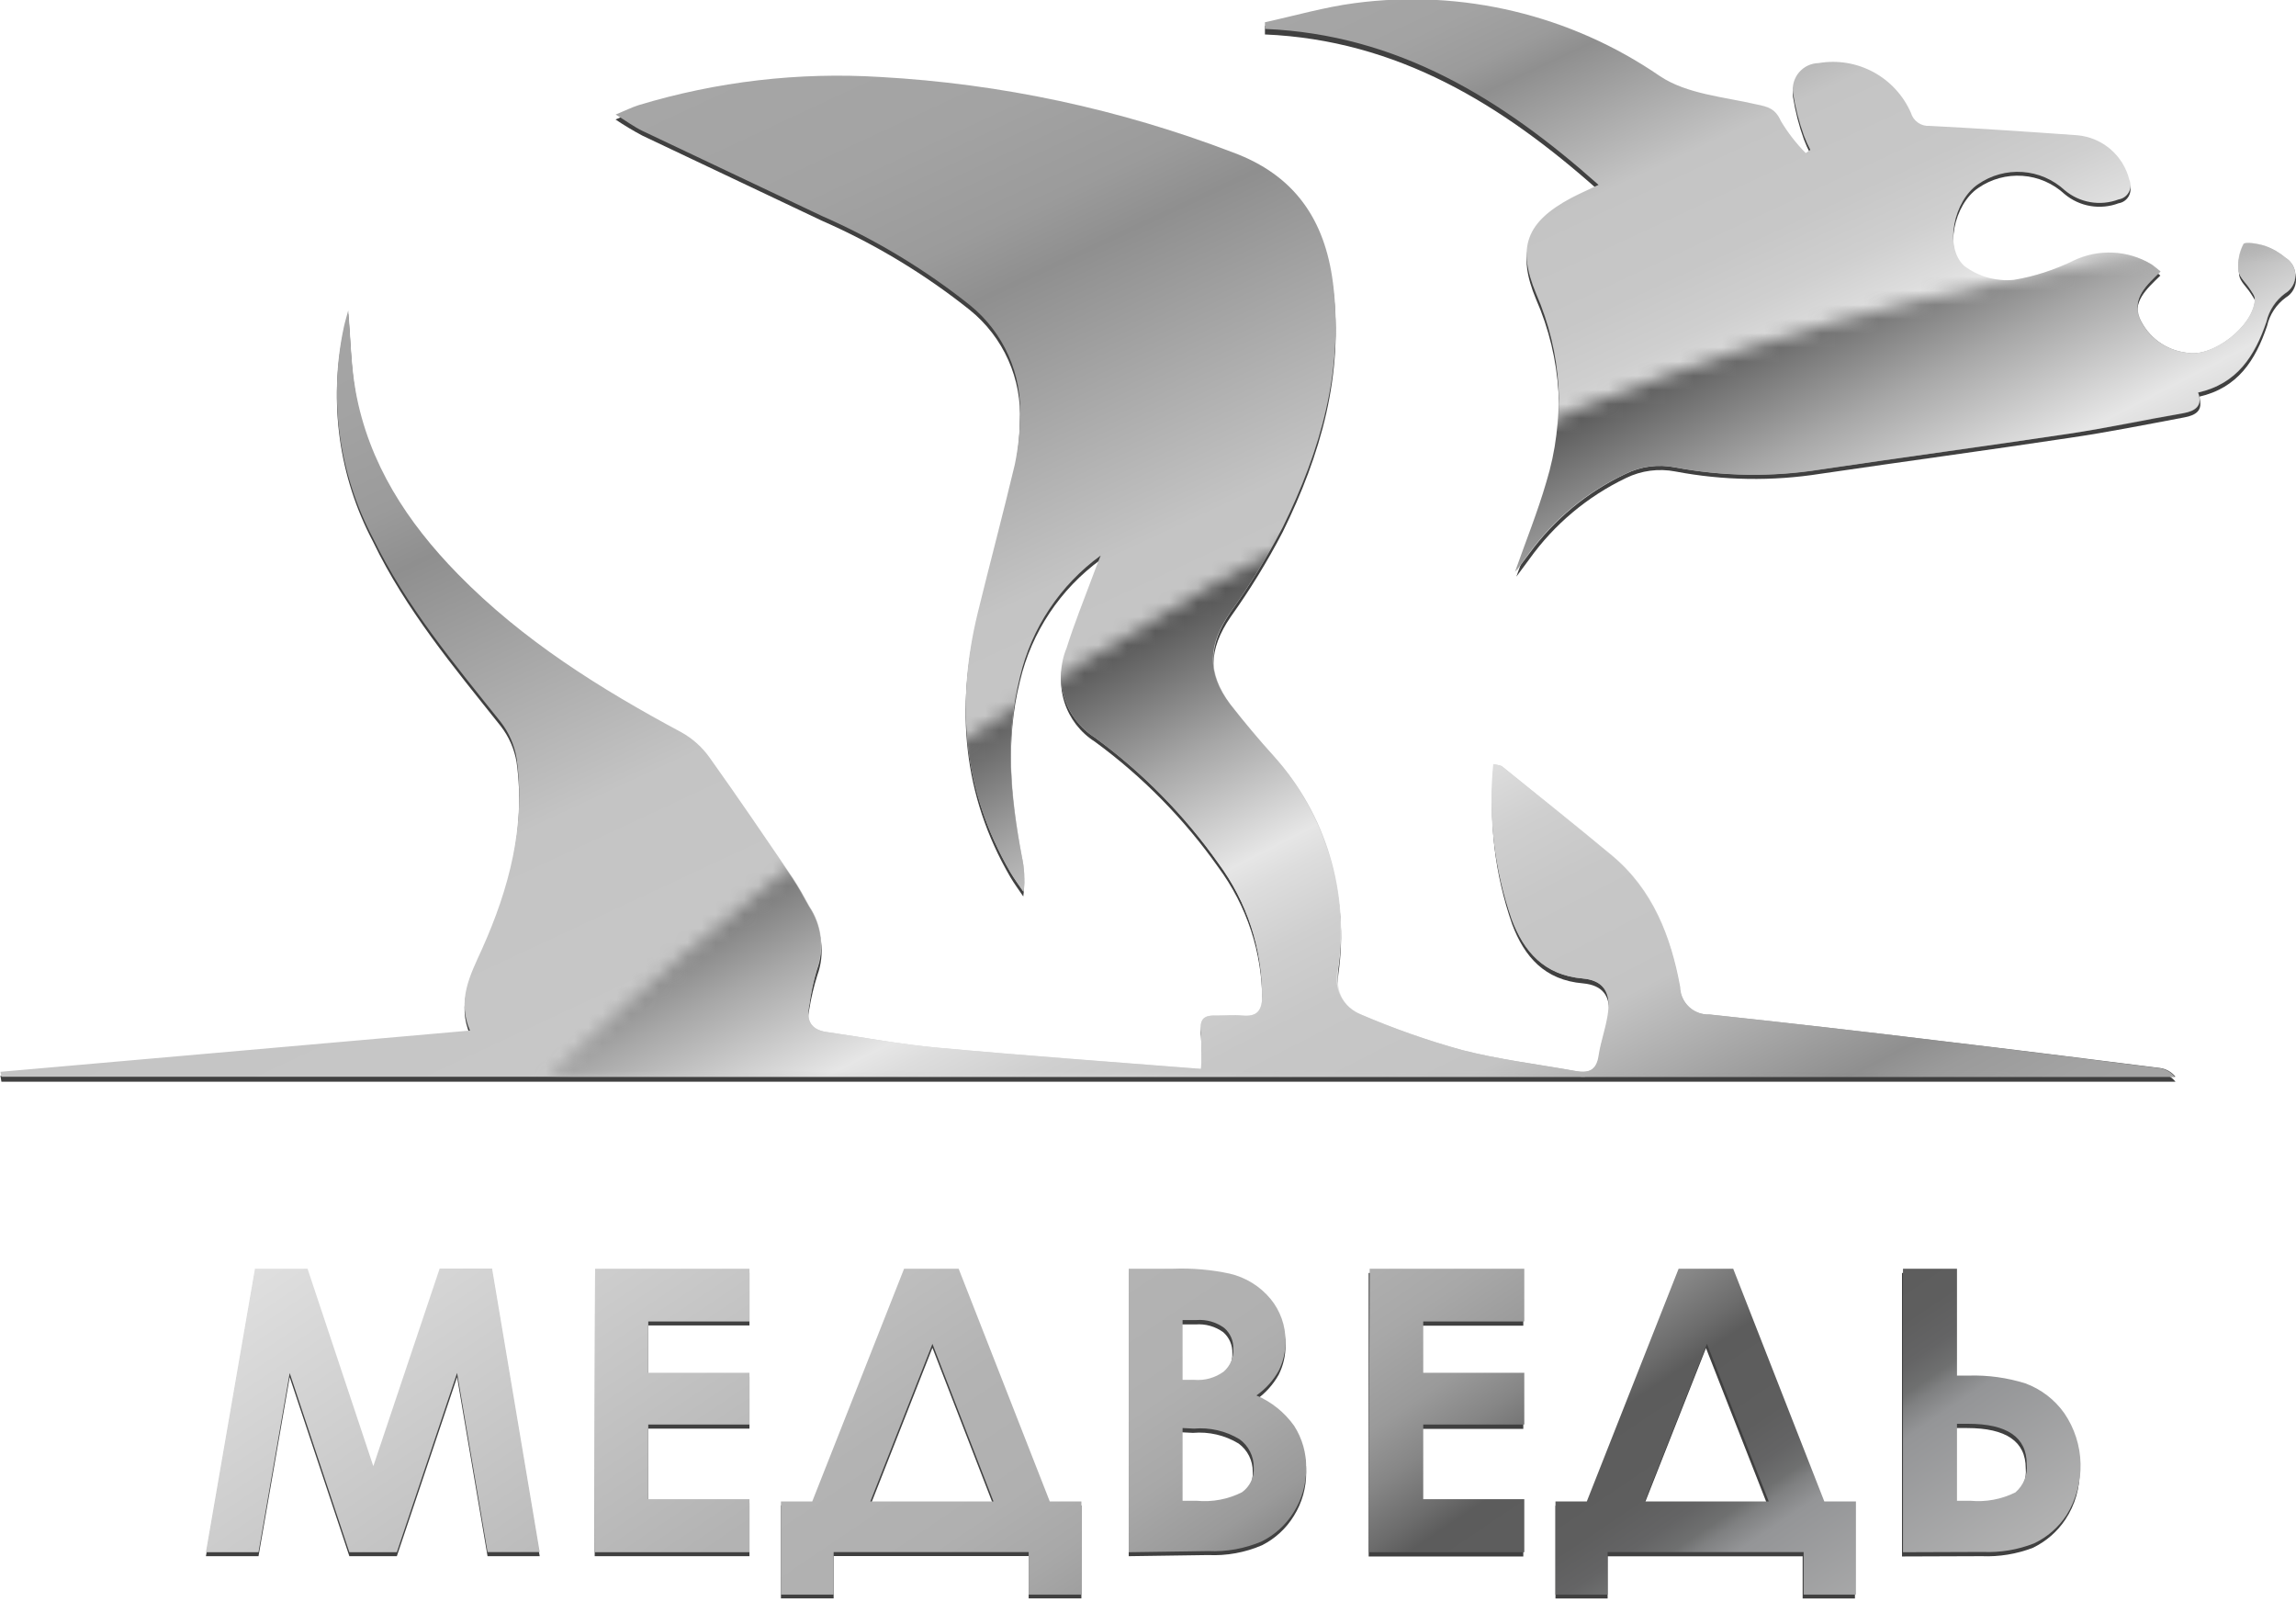 <?xml version="1.0" encoding="UTF-8"?> <svg xmlns="http://www.w3.org/2000/svg" width="162" height="113" viewBox="0 0 162 113" fill="none"><g clip-path="url(#clip0_210_8766)"><g style="mix-blend-mode:multiply" opacity="0.75"><path d="M17.99 89.78H21.7L26.34 103.78L31.02 89.78H34.72L38.08 109.78H34.4L32.25 97.15L28 109.78H24.65L20.44 97.15L18.24 109.78H14.53L17.99 89.78ZM41.99 89.78H52.88V93.5H45.74V97.12H52.88V100.78H45.74V106.04H52.88V109.78H41.96L41.99 89.78ZM63.79 89.78H67.64L74.07 106.2H76.3V112.77H72.58V109.77H58.82V112.77H55.1V106.2H57.31L63.79 89.78ZM65.79 95.08L61.41 106.2H70.1L65.79 95.08ZM79.64 109.78V89.78H82.78C84.123 89.734 85.466 89.852 86.78 90.13C87.898 90.4 88.9 91.02 89.64 91.9C90.336 92.744 90.711 93.806 90.7 94.9C90.711 95.622 90.546 96.336 90.22 96.98C89.832 97.672 89.296 98.269 88.65 98.73C89.719 99.181 90.64 99.923 91.31 100.87C91.885 101.763 92.181 102.808 92.16 103.87C92.169 104.956 91.867 106.021 91.29 106.94C90.747 107.826 89.968 108.543 89.04 109.01C87.842 109.525 86.543 109.761 85.24 109.7L79.64 109.78ZM83.37 93.43V97.64H84.2C84.937 97.7 85.671 97.494 86.27 97.06C86.495 96.863 86.673 96.618 86.791 96.342C86.909 96.067 86.963 95.769 86.95 95.47C86.961 95.19 86.91 94.91 86.799 94.653C86.688 94.395 86.521 94.165 86.31 93.98C85.746 93.571 85.055 93.376 84.36 93.43H83.37ZM83.37 101.04V106.17H84.37C85.469 106.274 86.574 106.066 87.56 105.57C87.834 105.373 88.053 105.111 88.198 104.807C88.344 104.502 88.409 104.167 88.39 103.83C88.396 103.441 88.308 103.056 88.134 102.708C87.96 102.36 87.705 102.059 87.39 101.83C86.423 101.245 85.296 100.982 84.17 101.08L83.37 101.04ZM96.57 89.8H107.48V93.52H100.35V97.14H107.48V100.8H100.35V106.06H107.48V109.8H96.57V89.8ZM118.37 89.8H122.22L128.65 106.22H130.88V112.79H127.19V109.79H113.43V112.79H109.75V106.22H111.96L118.37 89.8ZM120.37 95.1L115.98 106.22H124.73L120.37 95.1ZM134.2 109.8V89.8H138.01V97.34H138.84C140.195 97.302 141.547 97.491 142.84 97.9C143.945 98.301 144.901 99.03 145.58 99.99C146.366 101.068 146.771 102.377 146.73 103.71C146.763 104.945 146.414 106.161 145.73 107.19C145.157 108.052 144.363 108.742 143.43 109.19C142.283 109.629 141.058 109.83 139.83 109.78L134.2 109.8ZM138.01 100.74V106.17H138.96C140.051 106.272 141.149 106.068 142.13 105.58C142.415 105.336 142.637 105.027 142.776 104.679C142.916 104.33 142.968 103.953 142.93 103.58C142.93 101.687 141.55 100.74 138.79 100.74H138.01Z" fill="black"></path></g><path d="M17.99 89.5H21.7L26.34 103.43L31.02 89.49H34.72L38.08 109.49H34.4L32.25 96.85L28 109.5H24.65L20.44 96.86L18.24 109.5H14.53L17.99 89.5ZM41.99 89.5H52.88V93.22H45.74V96.84H52.88V100.49H45.74V105.76H52.88V109.5H41.96L41.99 89.5ZM63.79 89.5H67.64L74.07 105.92H76.3V112.49H72.58V109.49H58.82V112.49H55.1V105.92H57.31L63.79 89.5ZM65.79 94.8L61.41 105.92H70.1L65.79 94.8ZM79.64 109.5V89.5H82.78C84.123 89.449 85.466 89.567 86.78 89.85C87.899 90.116 88.903 90.737 89.64 91.62C90.337 92.463 90.713 93.526 90.7 94.62C90.708 95.342 90.544 96.055 90.22 96.7C89.834 97.391 89.297 97.985 88.65 98.44C89.717 98.895 90.637 99.636 91.31 100.58C91.884 101.474 92.18 102.518 92.16 103.58C92.171 104.669 91.869 105.738 91.29 106.66C90.747 107.546 89.968 108.263 89.04 108.73C87.842 109.245 86.543 109.481 85.24 109.42L79.64 109.5ZM83.44 93.12V97.34H84.27C85.007 97.4 85.741 97.194 86.34 96.76C86.567 96.562 86.745 96.315 86.863 96.038C86.981 95.761 87.034 95.461 87.02 95.16C87.031 94.881 86.98 94.603 86.869 94.347C86.758 94.091 86.591 93.863 86.38 93.68C85.817 93.267 85.126 93.069 84.43 93.12H83.44ZM83.44 100.74V105.87H84.44C85.539 105.974 86.644 105.766 87.63 105.27C87.904 105.074 88.123 104.811 88.269 104.507C88.414 104.203 88.48 103.867 88.46 103.53C88.466 103.141 88.379 102.756 88.205 102.408C88.031 102.06 87.775 101.758 87.46 101.53C86.493 100.945 85.366 100.682 84.24 100.78L83.44 100.74ZM96.64 89.5H107.55V93.22H100.42V96.84H107.55V100.49H100.42V105.76H107.55V109.5H96.57L96.64 89.5ZM118.44 89.5H122.29L128.72 105.92H130.95V112.49H127.26V109.49H113.43V112.49H109.75V105.92H111.96L118.44 89.5ZM120.44 94.8L116.05 105.92H124.8L120.44 94.8ZM134.27 109.5V89.5H138.08V97.04H138.91C140.265 96.999 141.617 97.185 142.91 97.59C144.014 97.998 144.969 98.73 145.65 99.69C146.372 100.744 146.771 101.985 146.799 103.261C146.828 104.538 146.484 105.795 145.81 106.88C145.243 107.747 144.447 108.439 143.51 108.88C142.365 109.328 141.139 109.532 139.91 109.48L134.27 109.5ZM138.08 100.44V105.87H139.03C140.121 105.972 141.219 105.768 142.2 105.28C142.484 105.036 142.706 104.726 142.845 104.378C142.984 104.03 143.037 103.653 143 103.28C143 101.387 141.62 100.44 138.86 100.44H138.08Z" fill="url(#paint0_linear_210_8766)"></path><g style="mix-blend-mode:multiply" opacity="0.75"><path d="M0.03 75.89L33.16 72.99C32.24 70.83 33.16 69.1 34 67.25C35.92 62.98 37.11 58.51 36.45 53.77C36.292 52.836 35.904 51.956 35.32 51.21C32.03 47.08 28.64 43.03 26.32 38.21C23.906 33.642 23.177 28.371 24.26 23.32C24.34 22.94 24.46 22.56 24.57 22.13C24.74 24.07 24.76 25.97 25.09 27.81C26.01 32.92 28.73 37.07 32.29 40.71C36.83 45.43 42.31 48.87 48.04 51.94C48.835 52.384 49.519 53.003 50.04 53.75C52.04 56.54 53.97 59.39 55.91 62.23C56.33 62.86 56.7 63.53 57.08 64.23C57.538 64.889 57.83 65.648 57.933 66.443C58.035 67.238 57.945 68.047 57.67 68.8C57.421 69.585 57.231 70.387 57.1 71.2C56.87 72.2 57.17 72.93 58.31 73.09C60.91 73.46 63.51 73.95 66.13 74.19C72.25 74.75 78.39 75.19 84.74 75.69C84.795 74.828 84.795 73.963 84.74 73.1C84.61 72.1 85.01 71.89 85.86 71.93C86.45 71.93 87.06 71.87 87.65 71.93C88.65 72.02 89.04 71.65 89.06 70.58C89.061 67.195 87.974 63.9 85.96 61.18C83.555 57.775 80.613 54.783 77.25 52.32C76.229 51.673 75.469 50.686 75.103 49.534C74.737 48.382 74.789 47.138 75.25 46.02C75.8 44.27 76.49 42.57 77.13 40.85C77.26 40.49 77.4 40.14 77.66 39.48C74.805 41.561 72.787 44.593 71.97 48.03C70.9 52.28 71.33 56.53 72.09 60.76C72.274 61.574 72.311 62.413 72.2 63.24C71.89 62.78 71.56 62.34 71.28 61.86C67.92 56.09 67.42 49.94 68.98 43.56C69.83 40.07 70.76 36.56 71.59 33.11C71.819 32.014 71.943 30.899 71.96 29.78C72.037 28.277 71.758 26.776 71.144 25.401C70.531 24.026 69.601 22.817 68.43 21.87C65.238 19.326 61.729 17.208 57.99 15.57C53.78 13.57 49.54 11.57 45.33 9.57C44.677 9.224 44.043 8.843 43.43 8.43C44.11 8.15 44.57 7.92 45.04 7.77C50.562 6.09 56.34 5.413 62.1 5.77C70.612 6.234 78.999 8.022 86.96 11.07C91.38 12.7 93.48 15.87 94.05 20.29C94.83 26.42 93.18 32.1 90.51 37.52C89.425 39.604 88.195 41.609 86.83 43.52C85.27 45.8 85.16 47.82 86.83 50.03C87.83 51.31 88.83 52.51 89.91 53.71C91.714 55.728 93.054 58.117 93.835 60.708C94.616 63.3 94.819 66.031 94.43 68.71C94.24 70.31 94.74 71.37 96.07 71.92C98.375 72.91 100.744 73.746 103.16 74.42C105.78 75.09 108.5 75.42 111.16 75.9C112.07 76.07 112.67 75.9 112.83 74.83C112.99 73.76 113.39 72.74 113.51 71.68C113.66 70.27 113.09 69.5 111.69 69.37C109 69.14 107.56 67.51 106.69 65.19C105.469 61.681 105.029 57.947 105.4 54.25C105.611 54.275 105.817 54.332 106.01 54.42C108.59 56.5 111.19 58.57 113.74 60.69C116.64 63.1 117.9 66.41 118.55 69.98C118.559 70.245 118.62 70.504 118.731 70.745C118.841 70.986 118.998 71.202 119.192 71.382C119.386 71.561 119.615 71.7 119.863 71.791C120.112 71.882 120.376 71.922 120.64 71.91C126.08 72.503 131.517 73.123 136.95 73.77C142.11 74.39 147.26 75.04 152.41 75.69C152.839 75.749 153.23 75.971 153.5 76.31H0.1L0.03 75.89Z" fill="black"></path><path d="M151.8 18.93C150.974 18.432 150.036 18.148 149.072 18.104C148.108 18.061 147.148 18.259 146.28 18.68C144.962 19.336 143.553 19.791 142.1 20.03C140.842 20.154 139.585 19.796 138.58 19.03C137.15 17.68 137.87 14.41 139.58 13.26C140.493 12.629 141.593 12.327 142.701 12.405C143.808 12.483 144.855 12.937 145.67 13.69C146.19 14.127 146.817 14.417 147.487 14.531C148.156 14.645 148.844 14.579 149.48 14.34C149.631 14.316 149.775 14.258 149.9 14.17C150.025 14.082 150.128 13.966 150.202 13.832C150.275 13.698 150.317 13.548 150.323 13.396C150.33 13.243 150.302 13.09 150.24 12.95C150.029 12.109 149.561 11.355 148.902 10.792C148.242 10.229 147.424 9.886 146.56 9.81C143.09 9.56 139.62 9.33 136.15 9.16C135.859 9.177 135.57 9.096 135.331 8.929C135.091 8.762 134.915 8.519 134.83 8.24C134.293 7.012 133.36 5.999 132.18 5.363C131 4.727 129.641 4.504 128.32 4.73C128.057 4.733 127.798 4.792 127.559 4.904C127.321 5.015 127.109 5.176 126.937 5.375C126.766 5.575 126.639 5.809 126.566 6.062C126.492 6.314 126.473 6.58 126.51 6.84C126.672 7.862 126.93 8.866 127.28 9.84C127.41 10.182 127.561 10.516 127.73 10.84L127.41 11.07C126.733 10.388 126.142 9.626 125.65 8.8C125.27 7.95 124.75 7.8 123.96 7.64C121.64 7.11 119.02 6.91 117.12 5.64C110.83 1.314 103.157 -0.522 95.59 0.49C93.45 0.77 91.36 1.37 89.25 1.83V2.43C98.61 2.83 105.98 7.37 112.79 13.43C112.06 13.78 111.44 14.05 110.85 14.37C107.69 16.05 107.02 17.85 108.38 21.11C110.209 25.288 110.5 29.979 109.2 34.35C108.58 36.45 107.76 38.49 106.99 40.68C107.34 40.21 107.62 39.82 107.91 39.44C109.664 36.988 112.01 35.02 114.73 33.72C115.809 33.192 117.031 33.031 118.21 33.26C121.592 33.903 125.06 33.957 128.46 33.42C134.31 32.56 140.17 31.77 146.01 30.89C148.74 30.49 151.44 29.95 154.14 29.44C154.9 29.3 155.51 28.96 155.14 27.99C157.9 27.37 159.14 25.41 159.96 22.99C160.144 22.186 160.613 21.476 161.28 20.99C161.5 20.86 161.682 20.675 161.808 20.453C161.935 20.231 162.001 19.98 162.001 19.725C162.001 19.47 161.935 19.219 161.808 18.997C161.682 18.775 161.5 18.59 161.28 18.46C160.854 18.099 160.366 17.817 159.84 17.63C159.35 17.47 158.43 17.32 158.33 17.51C158.032 18.096 157.914 18.757 157.99 19.41C158.05 19.86 158.53 20.26 158.8 20.69C158.94 20.92 159.15 21.16 159.14 21.4C159.09 23.26 156.14 25.58 154.28 25.17C153.56 25.086 152.874 24.817 152.29 24.387C151.706 23.957 151.244 23.383 150.95 22.72C150.42 21.3 151.43 20.41 152.43 19.44C152.16 19.21 151.99 19.05 151.8 18.93Z" fill="black"></path></g><path d="M0.03 75.61L33.16 72.7C32.24 70.55 33.16 68.82 34 66.97C35.92 62.7 37.11 58.23 36.45 53.49C36.293 52.553 35.904 51.669 35.32 50.92C32.03 46.8 28.64 42.75 26.32 37.97C23.906 33.403 23.177 28.131 24.26 23.08C24.34 22.7 24.46 22.33 24.57 21.9C24.74 23.84 24.76 25.74 25.09 27.58C26.01 32.68 28.73 36.84 32.29 40.48C36.87 45.17 42.35 48.59 48.08 51.66C48.873 52.103 49.557 52.718 50.08 53.46C52.08 56.26 54.01 59.11 55.95 61.95C56.37 62.58 56.74 63.25 57.12 63.95C57.552 64.604 57.824 65.35 57.914 66.128C58.004 66.906 57.91 67.695 57.64 68.43C57.396 69.245 57.215 70.077 57.1 70.92C56.87 71.92 57.17 72.64 58.31 72.8C60.91 73.18 63.51 73.67 66.13 73.91C72.25 74.47 78.39 74.91 84.74 75.41C84.795 74.548 84.795 73.683 84.74 72.82C84.61 71.82 85.01 71.61 85.86 71.64C86.45 71.64 87.06 71.64 87.65 71.64C88.65 71.73 89.04 71.36 89.06 70.29C89.061 66.905 87.974 63.61 85.96 60.89C83.555 57.485 80.613 54.493 77.25 52.03C76.229 51.383 75.469 50.396 75.103 49.244C74.737 48.092 74.789 46.848 75.25 45.73C75.8 43.98 76.49 42.28 77.13 40.56C77.26 40.2 77.4 39.85 77.66 39.19C74.803 41.269 72.784 44.302 71.97 47.74C70.9 51.99 71.33 56.23 72.1 60.43C72.284 61.243 72.321 62.083 72.21 62.91C71.9 62.45 71.57 62.01 71.29 61.53C67.93 55.75 67.43 49.61 68.99 43.22C69.84 39.74 70.77 36.27 71.6 32.78C71.828 31.684 71.952 30.569 71.97 29.45C72.047 27.945 71.767 26.444 71.153 25.067C70.54 23.691 69.61 22.479 68.44 21.53C65.248 18.989 61.738 16.875 58 15.24C53.79 13.24 49.55 11.24 45.34 9.24C44.74 8.95 44.2 8.55 43.44 8.08C44.12 7.8 44.58 7.57 45.05 7.42C50.57 5.749 56.344 5.076 62.1 5.43C70.612 5.902 78.999 7.693 86.96 10.74C91.38 12.36 93.48 15.53 94.05 19.95C94.83 26.09 93.18 31.77 90.51 37.19C89.425 39.274 88.195 41.279 86.83 43.19C85.27 45.47 85.16 47.48 86.83 49.7C87.83 50.98 88.83 52.18 89.91 53.37C91.713 55.389 93.052 57.777 93.833 60.369C94.614 62.96 94.818 65.691 94.43 68.37C94.24 69.97 94.74 71.03 96.07 71.58C98.374 72.572 100.742 73.403 103.16 74.07C105.78 74.75 108.5 75.07 111.16 75.55C112.07 75.72 112.67 75.55 112.83 74.48C112.99 73.41 113.39 72.4 113.51 71.34C113.66 69.93 113.09 69.15 111.69 69.03C109 68.79 107.56 67.16 106.69 64.85C105.47 61.34 105.029 57.607 105.4 53.91C105.66 53.98 105.88 53.97 106.01 54.08C108.59 56.16 111.19 58.22 113.74 60.34C116.64 62.75 117.9 66.07 118.55 69.63C118.558 69.895 118.618 70.156 118.728 70.398C118.837 70.64 118.994 70.857 119.189 71.038C119.383 71.219 119.612 71.359 119.861 71.45C120.11 71.541 120.375 71.582 120.64 71.57C126.08 72.15 131.517 72.77 136.95 73.43C142.11 74.04 147.26 74.69 152.41 75.34C152.839 75.399 153.23 75.621 153.5 75.96H0.1L0.03 75.61Z" fill="url(#paint1_linear_210_8766)"></path><path d="M151.8 18.64C150.972 18.145 150.034 17.864 149.07 17.822C148.107 17.78 147.148 17.979 146.28 18.4C144.96 19.051 143.552 19.506 142.1 19.75C140.843 19.867 139.587 19.511 138.58 18.75C137.15 17.41 137.87 14.13 139.58 12.99C140.492 12.359 141.592 12.057 142.699 12.133C143.805 12.209 144.853 12.66 145.67 13.41C146.188 13.85 146.815 14.143 147.485 14.259C148.155 14.375 148.844 14.31 149.48 14.07C149.631 14.046 149.775 13.988 149.9 13.9C150.025 13.812 150.128 13.696 150.202 13.562C150.275 13.428 150.317 13.278 150.323 13.126C150.33 12.973 150.302 12.82 150.24 12.68C150.031 11.838 149.563 11.083 148.903 10.52C148.244 9.957 147.424 9.614 146.56 9.54C143.09 9.29 139.62 9.06 136.15 8.88C135.858 8.901 135.568 8.821 135.327 8.653C135.087 8.486 134.912 8.241 134.83 7.96C134.293 6.732 133.36 5.719 132.18 5.083C131 4.447 129.641 4.224 128.32 4.45C128.056 4.455 127.797 4.515 127.558 4.627C127.32 4.74 127.108 4.902 126.937 5.102C126.766 5.303 126.639 5.537 126.566 5.79C126.492 6.043 126.473 6.309 126.51 6.57C126.673 7.592 126.931 8.596 127.28 9.57C127.41 9.912 127.561 10.246 127.73 10.57L127.41 10.8C126.733 10.118 126.142 9.356 125.65 8.53C125.27 7.67 124.75 7.53 123.96 7.37C121.64 6.83 119.02 6.64 117.12 5.37C110.828 1.048 103.157 -0.787 95.59 0.22C93.45 0.5 91.36 1.11 89.25 1.57V2.04C98.61 2.43 105.98 6.98 112.79 13.04C112.06 13.39 111.44 13.66 110.85 13.97C107.69 15.66 107.02 17.45 108.38 20.71C110.209 24.891 110.499 29.585 109.2 33.96C108.58 36.06 107.76 38.1 106.99 40.29C107.34 39.81 107.62 39.43 107.91 39.05C109.668 36.638 112.002 34.706 114.7 33.43C115.778 32.897 117.001 32.735 118.18 32.97C121.562 33.613 125.03 33.667 128.43 33.13C134.28 32.26 140.14 31.48 145.98 30.6C148.71 30.19 151.41 29.66 154.11 29.15C154.87 29.01 155.48 28.67 155.11 27.7C157.87 27.07 159.11 25.11 159.93 22.7C160.119 21.898 160.587 21.189 161.25 20.7C161.467 20.569 161.647 20.385 161.772 20.164C161.897 19.943 161.963 19.694 161.963 19.44C161.963 19.186 161.897 18.937 161.772 18.716C161.647 18.495 161.467 18.311 161.25 18.18C160.827 17.815 160.338 17.533 159.81 17.35C159.32 17.19 158.4 17.04 158.3 17.22C158.004 17.807 157.886 18.467 157.96 19.12C158.02 19.58 158.5 19.98 158.77 20.41C158.91 20.63 159.12 20.88 159.11 21.11C159.06 22.97 156.11 25.3 154.25 24.88C153.538 24.791 152.861 24.518 152.286 24.089C151.711 23.659 151.257 23.088 150.97 22.43C150.44 21.01 151.45 20.12 152.45 19.15C152.16 18.93 151.99 18.76 151.8 18.64Z" fill="url(#paint2_linear_210_8766)"></path><mask id="mask0_210_8766" style="mask-type:luminance" maskUnits="userSpaceOnUse" x="38" y="16" width="131" height="62"><path d="M38.57 76.17C38.57 76.17 95.57 17.92 168.07 16.92V77.17L38.57 76.17Z" fill="white"></path></mask><g mask="url(#mask0_210_8766)"><path d="M0 75.6L33.1 72.7C32.18 70.54 33.1 68.81 33.95 66.96C35.86 62.69 37.05 58.22 36.39 53.48C36.232 52.546 35.844 51.666 35.26 50.92C31.97 46.79 28.58 42.74 26.26 37.97C23.846 33.403 23.117 28.131 24.2 23.08C24.28 22.7 24.4 22.32 24.51 21.89C24.68 23.83 24.7 25.73 25.03 27.57C25.95 32.68 28.67 36.83 32.23 40.47C36.81 45.16 42.29 48.58 48.03 51.65C48.825 52.094 49.509 52.713 50.03 53.46C52.03 56.25 53.96 59.1 55.9 61.94C56.32 62.57 56.69 63.24 57.07 63.94C57.512 64.591 57.791 65.338 57.885 66.12C57.979 66.901 57.885 67.693 57.61 68.43C57.377 69.243 57.207 70.072 57.1 70.91C56.87 71.91 57.17 72.64 58.31 72.8C60.92 73.17 63.51 73.67 66.13 73.9C72.25 74.46 78.39 74.9 84.74 75.4C84.795 74.538 84.795 73.672 84.74 72.81C84.61 71.81 85.02 71.6 85.86 71.64C86.45 71.64 87.06 71.58 87.65 71.64C88.65 71.73 89.04 71.36 89.06 70.29C89.066 66.905 87.978 63.608 85.96 60.89C83.555 57.485 80.613 54.493 77.25 52.03C76.231 51.381 75.472 50.395 75.106 49.243C74.74 48.092 74.791 46.848 75.25 45.73C75.8 43.98 76.5 42.28 77.13 40.56C77.26 40.21 77.4 39.85 77.66 39.19C74.808 41.274 72.791 44.305 71.97 47.74C70.87 51.98 71.3 56.23 72.1 60.43C72.283 61.244 72.323 62.083 72.22 62.91C71.9 62.45 71.57 62.01 71.29 61.53C67.93 55.76 67.44 49.61 68.99 43.23C69.84 39.74 70.77 36.23 71.6 32.78C71.829 31.684 71.953 30.569 71.97 29.45C72.047 27.947 71.767 26.447 71.153 25.072C70.54 23.697 69.61 22.487 68.44 21.54C65.248 18.996 61.739 16.878 58 15.24C53.79 13.24 49.55 11.24 45.34 9.24C44.686 8.889 44.051 8.502 43.44 8.08C44.12 7.8 44.58 7.57 45.06 7.42C50.577 5.749 56.347 5.075 62.1 5.43C70.608 5.895 78.992 7.683 86.95 10.73C91.37 12.36 93.47 15.53 94.04 19.95C94.82 26.08 93.18 31.76 90.5 37.18C89.415 39.264 88.186 41.269 86.82 43.18C85.24 45.43 85.1 47.43 86.79 49.68C87.79 50.96 88.79 52.16 89.87 53.36C91.674 55.378 93.014 57.767 93.795 60.358C94.576 62.95 94.779 65.681 94.39 68.36C94.222 69.003 94.296 69.685 94.599 70.277C94.901 70.869 95.411 71.329 96.03 71.57C98.335 72.56 100.704 73.396 103.12 74.07C105.74 74.74 108.46 75.07 111.12 75.55C112.04 75.72 112.63 75.55 112.79 74.48C112.95 73.41 113.35 72.39 113.47 71.33C113.62 69.92 113.05 69.15 111.65 69.02C108.96 68.79 107.52 67.16 106.65 64.84C105.434 61.33 104.994 57.597 105.36 53.9C105.571 53.925 105.777 53.982 105.97 54.07C108.55 56.15 111.15 58.22 113.71 60.34C116.61 62.75 117.86 66.07 118.51 69.63C118.519 69.894 118.58 70.154 118.691 70.395C118.801 70.636 118.958 70.852 119.152 71.031C119.346 71.211 119.574 71.35 119.823 71.441C120.072 71.532 120.336 71.572 120.6 71.56C126.033 72.14 131.467 72.763 136.9 73.43C142.06 74.05 147.21 74.7 152.36 75.35C152.789 75.409 153.18 75.631 153.45 75.97H0.03L0 75.6Z" fill="url(#paint3_linear_210_8766)"></path><path d="M151.77 18.64C150.944 18.141 150.006 17.856 149.042 17.813C148.078 17.769 147.118 17.968 146.25 18.39C144.943 19.047 143.544 19.502 142.1 19.74C140.842 19.863 139.585 19.506 138.58 18.74C137.15 17.39 137.88 14.12 139.58 12.97C140.493 12.338 141.593 12.037 142.701 12.115C143.808 12.193 144.855 12.646 145.67 13.4C146.19 13.836 146.817 14.127 147.487 14.241C148.156 14.355 148.844 14.289 149.48 14.05C149.631 14.026 149.775 13.968 149.9 13.88C150.025 13.792 150.128 13.676 150.202 13.542C150.275 13.408 150.317 13.258 150.323 13.105C150.33 12.953 150.302 12.8 150.24 12.66C150.031 11.819 149.564 11.064 148.904 10.503C148.244 9.941 147.424 9.601 146.56 9.53C143.09 9.27 139.62 9.04 136.15 8.87C135.859 8.887 135.57 8.806 135.331 8.639C135.091 8.472 134.915 8.229 134.83 7.95C134.293 6.722 133.36 5.709 132.18 5.073C131 4.437 129.641 4.214 128.32 4.44C128.057 4.443 127.798 4.502 127.559 4.614C127.321 4.725 127.109 4.886 126.937 5.085C126.766 5.285 126.639 5.519 126.566 5.772C126.492 6.024 126.473 6.29 126.51 6.55C126.677 7.571 126.935 8.575 127.28 9.55C127.41 9.894 127.564 10.228 127.74 10.55L127.41 10.78C126.733 10.098 126.142 9.336 125.65 8.51C125.27 7.66 124.75 7.51 123.96 7.35C121.64 6.82 119.02 6.62 117.12 5.35C110.83 1.024 103.157 -0.812 95.59 0.2C93.45 0.48 91.36 1.08 89.25 1.54V2.01C98.61 2.41 105.98 6.95 112.79 13.01C112.06 13.36 111.44 13.63 110.85 13.95C107.69 15.64 107.02 17.43 108.38 20.69C110.198 24.906 110.453 29.633 109.1 34.02C108.49 36.12 107.66 38.17 106.89 40.35L107.81 39.11C109.576 36.664 111.937 34.709 114.67 33.43C115.746 32.894 116.97 32.728 118.15 32.96C121.535 33.602 125.006 33.656 128.41 33.12C134.25 32.26 140.11 31.47 145.95 30.6C148.68 30.19 151.38 29.6 154.09 29.14C154.84 29 155.45 28.66 155.09 27.69C157.85 27.07 159.09 25.11 159.91 22.69C160.094 21.886 160.563 21.176 161.23 20.69C161.45 20.56 161.632 20.375 161.758 20.153C161.885 19.931 161.951 19.68 161.951 19.425C161.951 19.17 161.885 18.919 161.758 18.697C161.632 18.475 161.45 18.29 161.23 18.16C160.806 17.797 160.317 17.515 159.79 17.33C159.3 17.17 158.38 17.02 158.28 17.21C157.982 17.796 157.864 18.457 157.94 19.11C158 19.56 158.48 19.96 158.75 20.39C158.89 20.62 159.1 20.86 159.09 21.1C159.04 22.96 156.09 25.28 154.24 24.87C153.526 24.782 152.847 24.512 152.269 24.084C151.691 23.657 151.233 23.087 150.94 22.43C150.41 21.01 151.42 20.12 152.42 19.16C152.213 18.974 151.996 18.801 151.77 18.64Z" fill="url(#paint4_linear_210_8766)"></path></g></g><defs><linearGradient id="paint0_linear_210_8766" x1="101.86" y1="136.97" x2="53.63" y2="65.46" gradientUnits="userSpaceOnUse"><stop stop-color="#B2B2B2"></stop><stop offset="0.13" stop-color="#949597"></stop><stop offset="0.15" stop-color="#7F8081"></stop><stop offset="0.16" stop-color="#6F7070"></stop><stop offset="0.18" stop-color="#646465"></stop><stop offset="0.21" stop-color="#5E5E5E"></stop><stop offset="0.28" stop-color="#5C5C5C"></stop><stop offset="0.3" stop-color="#6C6C6C"></stop><stop offset="0.34" stop-color="#868686"></stop><stop offset="0.38" stop-color="#9A9A9A"></stop><stop offset="0.44" stop-color="#A8A8A8"></stop><stop offset="0.5" stop-color="#B0B0B0"></stop><stop offset="0.6" stop-color="#B3B3B3"></stop><stop offset="1" stop-color="#DFDFDF"></stop></linearGradient><linearGradient id="paint1_linear_210_8766" x1="90.47" y1="105.37" x2="44.81" y2="7.46" gradientUnits="userSpaceOnUse"><stop stop-color="#545454"></stop><stop offset="0.15" stop-color="#A7A7A7"></stop><stop offset="0.28" stop-color="#E6E6E6"></stop><stop offset="0.31" stop-color="#DDDDDD"></stop><stop offset="0.38" stop-color="#CFCFCF"></stop><stop offset="0.46" stop-color="#C7C7C7"></stop><stop offset="0.6" stop-color="#C4C4C4"></stop><stop offset="0.79" stop-color="#8F8F8F"></stop><stop offset="0.83" stop-color="#9B9B9B"></stop><stop offset="0.9" stop-color="#A3A3A3"></stop><stop offset="1" stop-color="#A6A6A6"></stop></linearGradient><linearGradient id="paint2_linear_210_8766" x1="137.77" y1="36.83" x2="115.61" y2="-10.69" gradientUnits="userSpaceOnUse"><stop stop-color="#545454"></stop><stop offset="0.15" stop-color="#A7A7A7"></stop><stop offset="0.28" stop-color="#E6E6E6"></stop><stop offset="0.31" stop-color="#DDDDDD"></stop><stop offset="0.38" stop-color="#CFCFCF"></stop><stop offset="0.46" stop-color="#C7C7C7"></stop><stop offset="0.6" stop-color="#C4C4C4"></stop><stop offset="0.79" stop-color="#8F8F8F"></stop><stop offset="0.83" stop-color="#9B9B9B"></stop><stop offset="0.9" stop-color="#A3A3A3"></stop><stop offset="1" stop-color="#A6A6A6"></stop></linearGradient><linearGradient id="paint3_linear_210_8766" x1="64.6" y1="52.34" x2="94.1" y2="109.84" gradientUnits="userSpaceOnUse"><stop stop-color="#545454"></stop><stop offset="0.15" stop-color="#A7A7A7"></stop><stop offset="0.28" stop-color="#E6E6E6"></stop><stop offset="0.31" stop-color="#DDDDDD"></stop><stop offset="0.38" stop-color="#CFCFCF"></stop><stop offset="0.46" stop-color="#C7C7C7"></stop><stop offset="0.6" stop-color="#C4C4C4"></stop><stop offset="0.79" stop-color="#8F8F8F"></stop><stop offset="0.83" stop-color="#9B9B9B"></stop><stop offset="0.9" stop-color="#A3A3A3"></stop><stop offset="1" stop-color="#A6A6A6"></stop></linearGradient><linearGradient id="paint4_linear_210_8766" x1="129.07" y1="19.26" x2="158.57" y2="76.76" gradientUnits="userSpaceOnUse"><stop stop-color="#545454"></stop><stop offset="0.15" stop-color="#A7A7A7"></stop><stop offset="0.28" stop-color="#E6E6E6"></stop><stop offset="0.31" stop-color="#DDDDDD"></stop><stop offset="0.38" stop-color="#CFCFCF"></stop><stop offset="0.46" stop-color="#C7C7C7"></stop><stop offset="0.6" stop-color="#C4C4C4"></stop><stop offset="0.79" stop-color="#8F8F8F"></stop><stop offset="0.83" stop-color="#9B9B9B"></stop><stop offset="0.9" stop-color="#A3A3A3"></stop><stop offset="1" stop-color="#A6A6A6"></stop></linearGradient><clipPath id="clip0_210_8766"><rect width="162" height="112.77" fill="white"></rect></clipPath></defs></svg> 